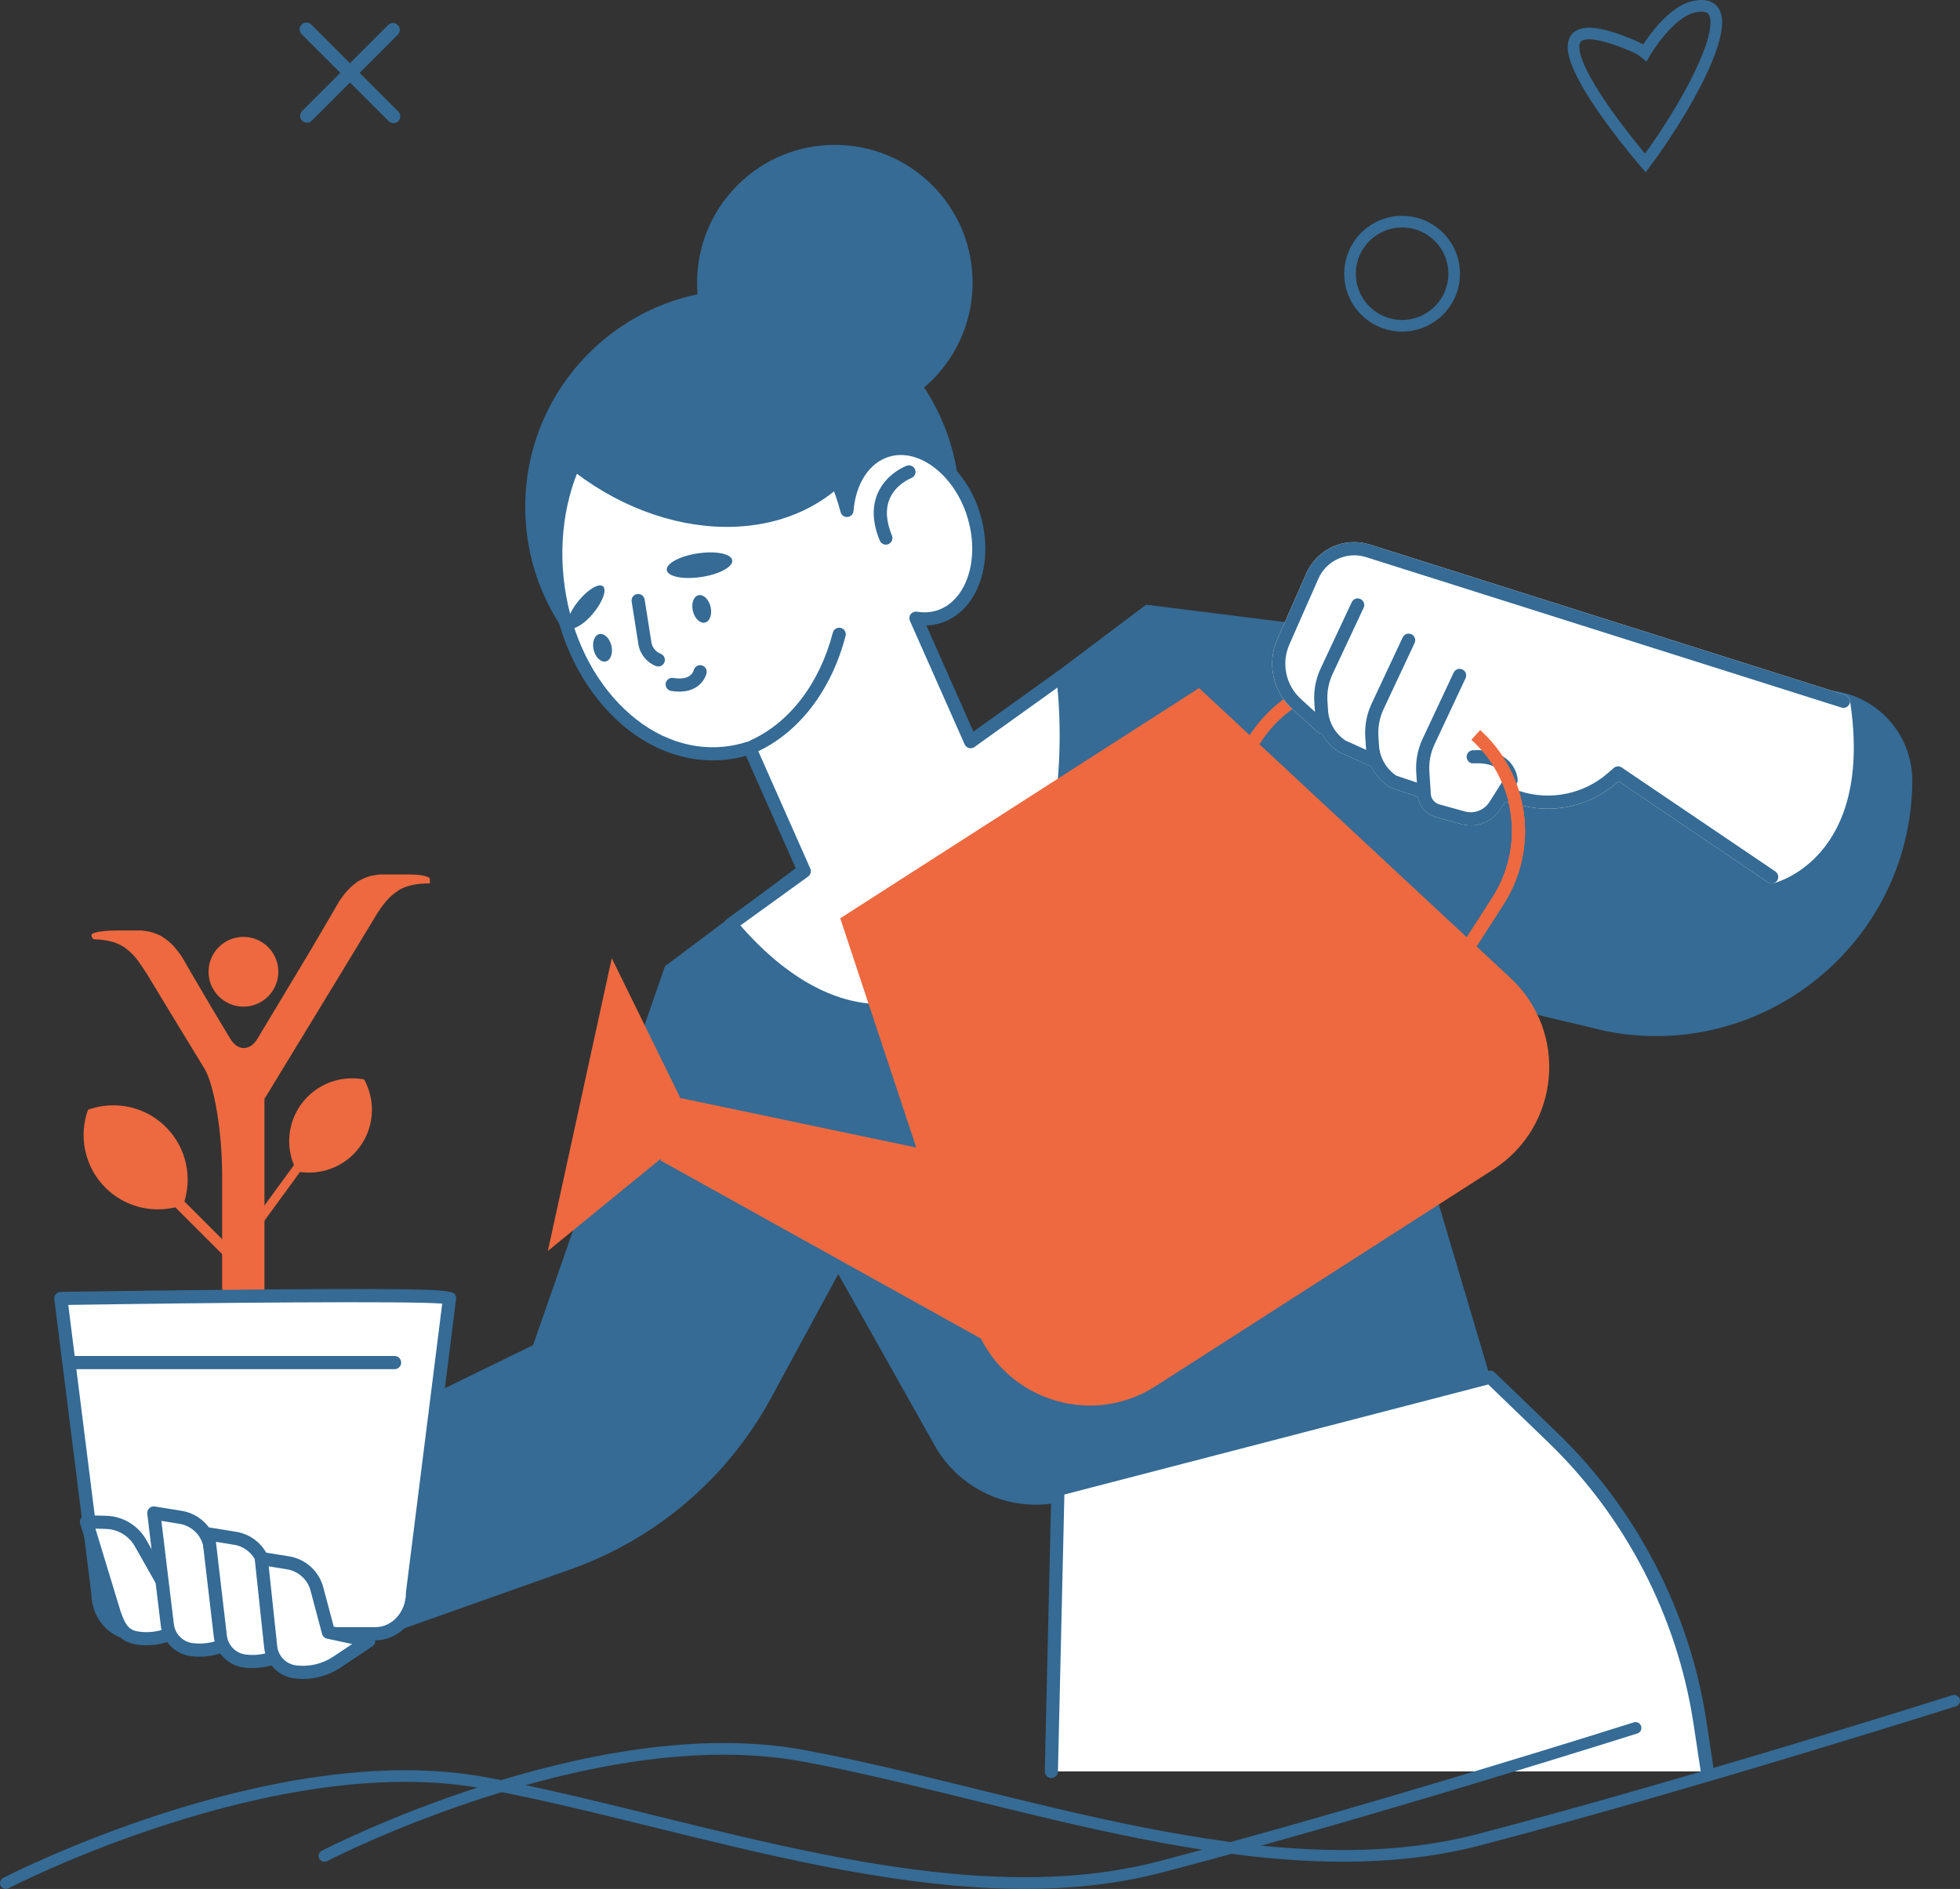 <?xml version="1.0" encoding="UTF-8"?>
<svg id="Ebene_2" xmlns="http://www.w3.org/2000/svg" xmlns:xlink="http://www.w3.org/1999/xlink" viewBox="0 0 1683.06 1622.41">
  <rect x="0" y="0" width="1683.06" height="1622.41" fill="#333333" stroke="none"/>
  <defs>
    <style>
      .cls-1, .cls-2, .cls-3 {
        fill: none;
      }

      .cls-2 {
        stroke: #366c96;
        stroke-miterlimit: 10;
      }

      .cls-2, .cls-3 {
        stroke-width: 10px;
      }

      .cls-4 {
        fill: #356b95;
      }

      .cls-5 {
        fill: #ed693f;
      }

      .cls-6 {
        fill: #ee693f;
      }

      .cls-3 {
        stroke: #356b95;
        stroke-linecap: round;
        stroke-linejoin: round;
      }

      .cls-7 {
        fill: #fff;
      }

      .cls-8 {
        clip-path: url(#clippath);
      }
    </style>
    <clipPath id="clippath">
      <rect class="cls-1" x="78.59" y="751.12" width="290.56" height="368.94"/>
    </clipPath>
  </defs>
  <g id="_x3C_Layer_x3E_">
    <g>
      <g class="cls-8">
        <path class="cls-6" d="M209.04,864.6c16.55,0,29.96-13.41,29.96-29.95s-13.41-29.94-29.96-29.94-29.95,13.39-29.95,29.94,13.41,29.95,29.95,29.95"/>
        <path class="cls-6" d="M105.3,812.76c2.39,1.17,7,5.1,10.3,8.78,3.3,3.67,10.51,14.93,10.51,14.93.05.1.17.29.27.42,1.63,2.87,34.12,56.26,49.25,81.1,8.35,13.72,15.12,54.51,15.12,91.11v96.75c0,7.85,6.36,14.2,14.2,14.2h22.14v-176.2c49.84-81.78,92.04-151.2,94.27-155.05.08-.18.17-.33.26-.46,2.51-4.56,7.22-11.23,10.51-14.91,2.13-2.69,6.74-6.62,10.3-8.78,2.2-1.65,7.49-3.69,11.83-4.55,4.34-.92,9.27-1.37,14.88-1.37v-3.81c0-2.1-7.63-3.81-17.05-3.81h-25.82c-1.51.08-4.29.48-6.21.89-2.98.36-8.27,2.41-11.83,4.57-2.37,1.16-6.99,5.09-10.31,8.77-1.48,1.53-4.5,5.51-6.75,8.9-.02.01-.06.06-.08.12-2.65,4.73-11.62,20.11-20.03,34.35-1.52,2.57-3.13,5.33-4.77,8.14l-45.2,75.26c-6.46,10.76-16.94,10.76-23.4,0l-16.28-27.13c-1.12-1.93-3.26-5.58-4.78-8.15-6.11-10.32-15.07-25.7-20.03-34.34-.02-.03-.06-.1-.09-.16-1.47-2.38-4.49-6.36-6.74-8.88-2.13-2.69-6.74-6.61-10.3-8.76-2.21-1.62-7.51-3.68-11.82-4.6-1.93-.39-4.03-.66-6.22-.88h-21.43c-11.83,0-21.42,1.71-21.42,3.81,0,0,0-3.81,0,0,0,2.11,1.25,3.82,2.8,3.82,2.34-.15,7.75.45,12.08,1.34,4.33.89,8.27,2.43,11.84,4.57"/>
      </g>
      <path class="cls-4" d="M316.63,1409.37l173.25-61.42c73.62-26.1,134.97-78.54,172.21-147.2l122.42-225.71-213.44-145.21-113.29,325.48-302.67,147.93,161.52,106.12Z"/>
      <path class="cls-4" d="M761.34,687.13l222.83-167.75,589.89,74.02c39.11,4.91,68.35,38.3,68.06,77.71h0c-1.03,138.26-127.66,241.43-263.28,214.5l-201.89-48.26,102.65,345.51-362.13,105.54c-44.52,12.97-92.1-6.44-114.83-46.86l-231.58-411.7,190.28-142.71Z"/>
      <g>
        <circle class="cls-4" cx="637.62" cy="435.33" r="186.6" transform="translate(-121.07 578.37) rotate(-45)"/>
        <g>
          <path class="cls-7" d="M622.4,646.94c7.35-.75,14.46-2.33,21.32-4.57l46.91,105.93-62.66,45.28-.43.35c44.65,53.23,96.73,81.45,146.94,72.56,174.64-39.15,138.1-286.11,138.1-286.11l-79.07,56.64-46.97-106.05c6.49,1.08,13.04.82,19.37-1.14,29.56-9.17,42.99-50.1,29.18-90.5-12.75-37.31-45.56-60.79-73.18-52.45-19.97,6.03-32.6,26.51-34.6,51.57-19.37-73.4-76.53-124.32-138.2-118.03-70.36,7.18-119.94,86.09-110.74,176.26,9.2,90.17,73.69,157.45,144.05,150.27Z"/>
          <path class="cls-4" d="M756.14,873.7c-44.8,0-91.25-26.47-132.93-76.15-.97-1.16-1.44-2.66-1.3-4.17.15-1.51.89-2.9,2.07-3.85.08-.07.6-.48.68-.54l58.95-42.6-43.04-97.18c-5.85,1.62-11.75,2.75-17.6,3.34h0c-35.78,3.59-71.17-10.67-99.61-40.34-28.07-29.28-46.06-70.12-50.63-114.97-9.5-93.12,42.44-174.97,115.79-182.45,57.43-5.86,112.74,36.04,137.66,101.69,6.3-17.53,18.4-30.28,34.08-35.02,30.51-9.2,66.45,15.93,80.16,56.03,8.43,24.66,7.49,51.12-2.52,70.81-6.91,13.59-17.4,22.9-30.32,26.91-3.89,1.21-7.94,1.87-12.1,2l40.37,91.16,73.43-52.6c1.6-1.15,3.69-1.37,5.49-.61,1.81.77,3.09,2.43,3.38,4.37.37,2.52,35.26,252.62-142.45,292.45-6.47,1.15-13.01,1.71-19.57,1.71ZM635.79,794.89c44.06,50.57,92.78,73.94,137.7,66.03,148.23-33.23,138.85-225.44,134.55-270.36l-71.25,51.04c-1.38.99-3.13,1.31-4.78.86-1.64-.45-2.99-1.61-3.68-3.16l-46.97-106.05c-.84-1.9-.57-4.1.7-5.75,1.27-1.64,3.35-2.43,5.39-2.11,5.91.97,11.55.66,16.77-.97,9.94-3.09,18.11-10.43,23.6-21.24,8.65-17.02,9.37-40.22,1.91-62.04-11.76-34.42-41.48-56.36-66.21-48.87-16.99,5.13-28.72,22.99-30.6,46.61-.22,2.75-2.38,4.93-5.13,5.18-2.83.25-5.26-1.53-5.96-4.19-18.96-71.85-74.57-119.67-132.17-113.85-67.15,6.85-114.57,83.15-105.7,170.07,4.32,42.36,21.21,80.82,47.55,108.3,25.98,27.1,58.03,40.25,90.31,36.92h0c6.69-.68,13.46-2.13,20.14-4.32,2.77-.91,5.75.43,6.92,3.08l46.92,105.93c1.08,2.44.31,5.31-1.86,6.87l-58.15,42.02Z"/>
        </g>
        <path class="cls-4" d="M729.99,409.01c-1.06,1.15-2.1,2.33-3.21,3.45-61.91,62.45-176.41,50.65-255.74-26.37-.9-.87-1.74-1.77-2.62-2.65,16.58-26.83,40.16-47.49,69.52-58.19,68.21-24.84,146.12,11.71,192.05,83.75Z"/>
        <path class="cls-4" d="M647.09,646.53c-2.15,0-4.19-1.22-5.14-3.31-1.29-2.83-.04-6.18,2.8-7.48,33.43-15.23,59.1-48.9,70.42-92.38.79-3.02,3.85-4.83,6.89-4.04,3.02.79,4.83,3.87,4.04,6.89-12.18,46.78-40.12,83.16-76.66,99.81-.76.35-1.56.51-2.34.51Z"/>
        <path class="cls-4" d="M517.75,503.56c3.53,2.9-.11,13.17-8.14,22.95s-17.39,15.36-20.92,12.46c-3.53-2.9.11-13.17,8.14-22.95,8.02-9.78,17.39-15.36,20.92-12.46Z"/>
        <path class="cls-4" d="M628.77,481.22c.84,5.6-11.05,12.04-26.57,14.37-15.52,2.34-28.78-.31-29.62-5.92-.84-5.6,11.05-12.04,26.57-14.37,15.52-2.34,28.78.31,29.62,5.92Z"/>
        <path class="cls-4" d="M565.28,572.45c-.69,0-1.39-.13-2.07-.39-7.94-3.13-13.69-10.3-15.02-18.72l-5.78-36.65c-.49-3.08,1.62-5.97,4.7-6.46,3.09-.45,5.97,1.62,6.46,4.7l5.78,36.65c.72,4.55,3.71,8.28,8,9.96,2.9,1.14,4.33,4.42,3.19,7.32-.88,2.22-3.01,3.58-5.26,3.58Z"/>
        <path class="cls-4" d="M583.37,594.05c-2.19,0-4.56-.2-7.11-.63-3.07-.52-5.14-3.44-4.62-6.51.52-3.07,3.42-5.13,6.52-4.62,14.43,2.45,17.17-5.15,17.57-6.71.78-2.97,3.81-4.85,6.8-4.12,2.99.72,4.87,3.64,4.21,6.64-1.31,5.99-7.85,15.95-23.37,15.95Z"/>
        <path class="cls-4" d="M760.68,467.8c-2.22,0-4.32-1.31-5.22-3.49-6.3-15.26-6.87-28.97-1.71-40.75,7.43-16.96,24.11-23.28,24.82-23.53,2.92-1.08,6.17.42,7.25,3.35,1.08,2.92-.41,6.15-3.32,7.24-.19.07-13.02,5.07-18.45,17.59-3.83,8.83-3.2,19.53,1.86,31.79,1.19,2.88-.18,6.19-3.07,7.38-.7.29-1.43.42-2.15.42Z"/>
        <path class="cls-4" d="M525,554.56c1.55,6.48-.6,12.55-4.8,13.55-4.2,1-8.86-3.44-10.41-9.92-1.55-6.48.6-12.55,4.8-13.55s8.86,3.44,10.41,9.92Z"/>
        <path class="cls-4" d="M610.18,521.16c1.55,6.48-.6,12.55-4.8,13.55-4.2,1-8.86-3.44-10.41-9.92-1.55-6.48.6-12.55,4.8-13.55,4.2-1,8.86,3.44,10.41,9.92Z"/>
      </g>
      <g>
        <path class="cls-7" d="M386,1115.26l-31.79,252.96c0,19.23-14.3,34.96-31.79,34.96H115.82c-17.48,0-31.79-15.73-31.79-34.96l-31.79-252.96s339.18-5.42,333.75,0Z"/>
        <path class="cls-4" d="M322.43,1408.83H115.82c-20.53,0-37.25-18.02-37.43-40.25l-31.75-252.62c-.2-1.59.29-3.2,1.34-4.41,1.05-1.21,2.57-1.92,4.17-1.95.83-.01,83.88-1.33,166.13-2.01,170.13-1.38,170.9.42,172.96,5.28.46,1.07.54,2.27.31,3.41l-31.7,252.3c-.18,22.23-16.9,40.25-37.43,40.25ZM58.63,1120.81l31,246.71c.03.24.04.47.04.71,0,16.17,11.73,29.32,26.14,29.32h206.61c14.41,0,26.14-13.15,26.14-29.32,0-.24.01-.47.04-.71l31.14-247.85c-30.57-2.38-202.29-.72-321.12,1.14Z"/>
      </g>
      <path class="cls-4" d="M338.85,1175.98H63.44c-3.12,0-5.65-2.53-5.65-5.65s2.53-5.65,5.65-5.65h275.41c3.12,0,5.65,2.53,5.65,5.65s-2.53,5.65-5.65,5.65Z"/>
      <g>
        <path class="cls-6" d="M1029.67,590.97c-8.96,5.75-78.05,50.09-128.01,82.15,0,0-22.77,14.61-52.15,33.47-49.96,32.06-119.05,76.4-128.01,82.15l114.95,346.75c21.49,64.83,98.33,92.02,155.81,55.13l118.9-76.3,52.15-33.47,118.9-76.3c57.48-36.89,64.78-118.07,14.79-164.61l-267.34-248.96Z"/>
        <polygon class="cls-6" points="880.59 1005.33 585.03 943.25 567.14 996.69 867.39 1163.66 880.59 1005.33"/>
        <polygon class="cls-6" points="597.72 970.52 534.09 1022.49 470.45 1074.47 497.89 948.74 525.33 823.01 561.52 896.76 597.72 970.52"/>
        <path class="cls-6" d="M1251.89,837.71l-202.41-140.8,9.23-33.19c10.99-39.48,41.05-69.84,80.43-81.21,39.37-11.38,81-1.71,111.34,25.84l20.57,18.68c42.61,38.7,50.92,101.91,19.74,150.3l-38.9,60.37ZM1062.51,692.21l186.23,129.55,32.56-50.54c28.18-43.73,20.67-100.85-17.84-135.82l-20.57-18.68c-27.42-24.9-65.03-33.62-100.61-23.35-35.58,10.27-62.76,37.71-72.68,73.4l-7.08,25.45Z"/>
      </g>
      <path class="cls-7" d="M1588.56,601.49c-.33-2.12-1.83-3.88-3.88-4.52l-408.21-129.2c-21.92-6.94-45.46,3.7-54.74,24.74l-24.88,56.47c-9.07,20.57-4,44.57,12.59,59.72l21.8,19.91c1.03.94,2.32,1.36,3.61,1.41,3.55,6.31,8.58,11.78,14.8,15.77.23.15.47.28.72.39l26.76,12.1c.17.08.34.05.51.11,3.57,7.1,8.94,13.27,15.77,17.65.39.25.8.45,1.24.6l22.93,7.77c1.07,8.18,7.2,15.13,15.63,17.45l21.59,5.97c2.73.76,5.48,1.12,8.19,1.12,10.2,0,19.85-5.15,25.55-14.13l3.95-6.23,9.46,1.79c29.7,9.55,62.7,2.72,86.18-17.87l1.72-1.51,128.34,86.88c.94.64,2.05.97,3.16.97.4,0,.8-.04,1.2-.13.87-.19,87.03-20.52,66-157.24Z"/>
      <g>
        <path class="cls-4" d="M1135.06,630.09c-1.36,0-2.72-.49-3.8-1.48l-21.8-19.91c-16.6-15.15-21.66-39.15-12.59-59.72l24.88-56.47c9.28-21.04,32.81-31.69,54.74-24.74l408.21,129.2c2.97.94,4.62,4.11,3.68,7.09-.94,2.97-4.12,4.63-7.09,3.68l-408.21-129.2c-16.41-5.18-34.05,2.77-41,18.53l-24.88,56.47c-7.11,16.12-3.14,34.94,9.88,46.83l21.8,19.91c2.3,2.1,2.46,5.67.36,7.97-1.11,1.22-2.64,1.84-4.17,1.84Z"/>
        <path class="cls-4" d="M1179.47,658.79c-.78,0-1.57-.16-2.32-.5l-26.76-12.1c-.25-.11-.49-.24-.72-.39-11.94-7.66-19.61-20.68-20.54-34.83l-.52-8.02c-.65-9.88,1.23-19.84,5.44-28.8l26.69-56.92c1.32-2.82,4.69-4.04,7.51-2.71,2.83,1.32,4.04,4.69,2.72,7.51l-26.69,56.92c-3.4,7.24-4.91,15.29-4.39,23.26l.52,8.02c.68,10.46,6.29,20.09,15.03,25.85l26.37,11.92c2.84,1.28,4.1,4.63,2.82,7.47-.94,2.08-3,3.32-5.15,3.32Z"/>
        <path class="cls-4" d="M1222.09,685.62c-.6,0-1.21-.09-1.81-.3l-25.61-8.68c-.44-.15-.85-.35-1.24-.6-11.94-7.66-19.61-20.68-20.54-34.83l-.52-8.02c-.65-9.88,1.23-19.85,5.44-28.81l26.69-56.91c1.32-2.82,4.69-4.04,7.51-2.71,2.83,1.32,4.04,4.69,2.72,7.51l-26.69,56.91c-3.4,7.24-4.91,15.29-4.39,23.27l.52,8.02c.68,10.37,6.2,19.92,14.81,25.7l24.93,8.45c2.96,1,4.54,4.21,3.54,7.16-.8,2.35-2.99,3.83-5.35,3.83Z"/>
        <path class="cls-4" d="M1263.01,708.95c-2.71,0-5.46-.36-8.19-1.12l-21.59-5.97c-8.8-2.43-15.15-9.87-15.8-18.51l-1.31-19.91c-.64-9.88,1.24-19.84,5.44-28.81l26.69-56.91c1.32-2.82,4.68-4.04,7.51-2.71,2.83,1.32,4.04,4.69,2.72,7.51l-26.69,56.91c-3.39,7.24-4.91,15.29-4.39,23.27l1.29,19.71c.3,3.94,3.39,7.42,7.55,8.56l21.59,5.97c8.16,2.25,16.66-1.03,21.19-8.17l12.69-20.03c-.94-4.09-5.45-14.19-26.34-13.1-3.17.39-5.78-2.22-5.94-5.33-.17-3.11,2.22-5.77,5.33-5.94,12.93-.67,22.99,2.12,29.9,8.38,7.92,7.17,8.53,16.02,8.58,17.01.05,1.16-.25,2.3-.87,3.28l-13.8,21.79c-5.69,8.98-15.35,14.13-25.55,14.13Z"/>
        <path class="cls-4" d="M1521.36,758.85c-1.09,0-2.19-.31-3.16-.97l-128.34-86.88-1.72,1.5c-23.48,20.58-56.47,27.41-86.18,17.87l-12.33-2.33c-3.06-.58-5.08-3.53-4.5-6.6.58-3.07,3.51-5.08,6.6-4.5l12.67,2.4c.24.04.47.11.7.18,26.04,8.49,54.99,2.54,75.59-15.51l5-4.37c1.93-1.69,4.76-1.87,6.88-.43l131.95,89.32c2.58,1.75,3.26,5.26,1.51,7.84-1.09,1.61-2.87,2.48-4.68,2.48Z"/>
      </g>
      <path class="cls-6" d="M1251.89,837.71l-202.41-140.8,9.23-33.19,10.88,3.03-7.08,25.45,186.23,129.55,32.56-50.54c28.18-43.73,20.67-100.85-17.84-135.82l7.59-8.36c42.61,38.7,50.92,101.91,19.74,150.3l-38.9,60.37Z"/>
      <g>
        <g>
          <path class="cls-7" d="M147.7,1373.03l34.61,7.44-27.27,18.19c-10.53,7.03-23.25,10.02-35.81,8.42h0c-11.18-1.42-15.97-6.57-21.11-21.54l-23.88-78.49,17.1.52c12.19.37,23.3,7.07,29.31,17.68l27.06,47.77Z"/>
          <path class="cls-4" d="M125.85,1413.16c-2.44,0-4.89-.15-7.33-.46-15-1.91-20.62-10.37-25.74-25.32l-23.95-78.67c-.53-1.74-.19-3.63.92-5.07,1.1-1.44,2.85-2.31,4.65-2.22l17.1.51c14.07.43,27.11,8.3,34.05,20.54l25.81,45.57,32.13,6.91c2.22.48,3.93,2.23,4.36,4.46.42,2.23-.53,4.49-2.41,5.76l-27.27,18.19c-9.61,6.41-20.87,9.79-32.32,9.79ZM81.93,1312.94l21.59,70.96c4.75,13.84,8.27,16.55,16.42,17.59,11.22,1.42,22.56-1.25,31.96-7.52l16.16-10.78-21.56-4.64c-1.57-.34-2.93-1.33-3.73-2.74l-27.06-47.77c-5-8.83-14.42-14.51-24.56-14.82l-9.23-.28Z"/>
        </g>
        <g>
          <path class="cls-7" d="M193.23,1382.82l34.61,7.44-27.27,18.19c-10.53,7.03-23.25,10.02-35.81,8.42h0c-11.18-1.42-19.92-10.34-21.11-21.54l-11.59-95.84,23.04,3.73c11.92,1.93,21.6,10.69,24.71,22.36l13.42,57.22Z"/>
          <path class="cls-4" d="M171.38,1422.95c-2.44,0-4.89-.15-7.33-.46-13.84-1.76-24.53-12.68-26.01-26.55l-11.58-95.76c-.21-1.76.41-3.52,1.69-4.75,1.28-1.22,3.05-1.8,4.82-1.5l23.04,3.73c14.1,2.29,25.59,12.69,29.26,26.49l12.64,53.9,31.11,6.69c2.22.47,3.93,2.23,4.36,4.46.42,2.23-.53,4.5-2.41,5.76l-27.27,18.19c-9.61,6.41-20.87,9.79-32.32,9.79ZM138.57,1306.29l10.69,88.38c.93,8.72,7.6,15.52,16.22,16.62,11.21,1.41,22.56-1.25,31.96-7.52l16.16-10.78-21.56-4.64c-2.13-.46-3.81-2.11-4.31-4.23l-13.42-57.22c-2.49-9.35-10.4-16.5-20.12-18.08l-15.63-2.53Z"/>
        </g>
        <g>
          <path class="cls-7" d="M238.76,1392.62l34.61,7.45-27.27,18.19c-10.53,7.03-23.25,10.02-35.81,8.42h0c-11.18-1.42-19.92-10.34-21.11-21.54l-10.26-87.61,23.04,3.73c11.92,1.93,21.6,10.69,24.71,22.36l12.09,48.99Z"/>
          <path class="cls-4" d="M216.91,1432.75c-2.44,0-4.89-.15-7.33-.46-13.84-1.76-24.54-12.68-26.01-26.55l-10.26-87.56c-.21-1.76.42-3.51,1.7-4.74,1.28-1.22,3.06-1.79,4.81-1.49l23.04,3.74c14.1,2.28,25.59,12.68,29.26,26.49l11.27,45.66,31.16,6.71c2.22.47,3.93,2.23,4.36,4.46.42,2.23-.53,4.49-2.41,5.76l-27.27,18.19c-9.61,6.41-20.87,9.79-32.33,9.79ZM185.4,1324.3l9.39,80.19c.93,8.7,7.59,15.5,16.21,16.59,11.19,1.42,22.56-1.25,31.96-7.52l16.16-10.78-21.56-4.64c-2.11-.45-3.78-2.07-4.29-4.17l-12.09-49c-2.51-9.41-10.42-16.57-20.13-18.14l-15.66-2.54Z"/>
        </g>
        <g>
          <path class="cls-7" d="M282.02,1401.92l34.61,7.44-27.27,18.19c-10.53,7.03-23.25,10.02-35.81,8.42h0c-11.18-1.42-19.92-10.34-21.11-21.54l-8.08-75.84,23.04,3.73c11.92,1.93,21.6,10.69,24.71,22.36l9.91,37.23Z"/>
          <path class="cls-4" d="M260.18,1442.05c-2.44,0-4.9-.15-7.34-.46-13.84-1.75-24.53-12.67-26.01-26.55l-8.08-75.84c-.19-1.75.45-3.49,1.73-4.7,1.28-1.21,3.03-1.76,4.79-1.47l23.04,3.73c14.1,2.29,25.59,12.69,29.26,26.49l9.02,33.88,31.23,6.72c2.22.47,3.93,2.23,4.36,4.46.42,2.23-.53,4.49-2.41,5.76l-27.27,18.2c-9.61,6.41-20.87,9.79-32.31,9.79ZM230.75,1345.36l7.3,68.49c.92,8.65,7.58,15.45,16.21,16.54,11.21,1.45,22.56-1.24,31.97-7.52l16.16-10.79-21.56-4.64c-2.07-.45-3.72-2.02-4.27-4.06l-9.91-37.22c-2.53-9.51-10.44-16.67-20.16-18.25l-15.74-2.55Z"/>
        </g>
      </g>
      <circle class="cls-4" cx="716.9" cy="242.72" r="118.3" transform="translate(38.34 578.02) rotate(-45)"/>
      <g>
        <path class="cls-7" d="M902.8,1521.48l5.63-242.23,371.17-96.39,53.65,51.74c67.91,65.49,112.37,151.53,126.5,244.81l6.37,42.07h-563.33Z"/>
        <path class="cls-4" d="M1466.12,1527.13c-2.74,0-5.15-2-5.57-4.8l-6.37-42.07c-13.87-91.53-58.2-177.33-124.84-241.59l-51.37-49.55-363.98,94.53-5.53,237.97c-.07,3.12-2.57,5.4-5.78,5.51-3.12-.07-5.59-2.66-5.51-5.78l5.63-242.23c.06-2.52,1.78-4.7,4.22-5.33l371.17-96.4c1.91-.48,3.92.04,5.34,1.4l53.65,51.75c68.41,65.98,113.93,154.06,128.16,248.03l6.37,42.07c.47,3.08-1.65,5.96-4.74,6.42-.29.04-.57.07-.85.07Z"/>
      </g>
      <g>
        <g>
          <path class="cls-5" d="M135.6,1034.17c-15.84,0-30.73-6.16-41.92-17.34-15.65-15.65-21.24-39.03-14.52-60.1,5.87-1.87,11.98-2.82,18.17-2.82,15.84,0,30.73,6.16,41.92,17.34,15.65,15.65,21.24,39.03,14.52,60.1-5.87,1.87-11.98,2.82-18.18,2.82h0Z"/>
          <path class="cls-5" d="M97.34,958.45c14.63,0,28.38,5.69,38.7,16.02,13.89,13.89,19.2,34.37,14.08,53.23-4.72,1.29-9.59,1.94-14.52,1.94-14.63,0-28.38-5.69-38.7-16.02-13.89-13.89-19.19-34.37-14.08-53.23,4.72-1.29,9.59-1.94,14.52-1.94h0ZM97.34,949.36c-7.37,0-14.74,1.26-21.76,3.79-8.12,22.58-3.2,48.8,14.89,66.89,12.47,12.47,28.79,18.68,45.13,18.68,7.37,0,14.74-1.26,21.76-3.79,8.12-22.58,3.2-48.8-14.89-66.89-12.47-12.47-28.79-18.68-45.13-18.68h0Z"/>
        </g>
        <g>
          <path class="cls-5" d="M201.57,1081.56l-119.24-119.24,119.24,119.24Z"/>
          <path class="cls-5" d="M201.56,1086.1c-1.16,0-2.32-.44-3.21-1.33l-119.24-119.24c-1.78-1.77-1.78-4.65,0-6.42,1.77-1.78,4.65-1.78,6.42,0l119.24,119.24c1.77,1.77,1.77,4.65,0,6.42-.89.89-2.05,1.33-3.21,1.33Z"/>
        </g>
      </g>
      <g>
        <g>
          <path class="cls-5" d="M252.79,987.89c-2.06-13.25,1.14-26.5,9.04-37.31,11.05-15.13,29.87-22.84,48.36-19.97,2.33,4.67,3.92,9.65,4.73,14.83,2.06,13.25-1.14,26.5-9.04,37.31-11.05,15.13-29.87,22.84-48.36,19.97-2.33-4.67-3.92-9.65-4.73-14.83h0Z"/>
          <path class="cls-5" d="M311.12,946.03c1.91,12.23-1.06,24.47-8.35,34.45-9.81,13.43-26.24,20.53-42.67,18.71-1.69-3.78-2.87-7.76-3.51-11.89-1.91-12.23,1.06-24.47,8.35-34.45,9.81-13.43,26.24-20.53,42.67-18.71,1.69,3.78,2.87,7.76,3.51,11.89h0ZM318.72,944.84c-.96-6.16-2.98-12.16-6-17.7-19.94-3.84-41.22,3.68-53.99,21.17-8.8,12.05-11.87,26.51-9.74,40.17.96,6.16,2.98,12.16,6,17.7,19.94,3.84,41.22-3.68,53.99-21.17,8.8-12.05,11.87-26.51,9.74-40.17h0Z"/>
        </g>
        <g>
          <path class="cls-5" d="M221.76,1049.22l84.16-115.24-84.16,115.24Z"/>
          <path class="cls-5" d="M217.96,1049.81c-.15-.97.07-2,.69-2.86l84.16-115.24c1.25-1.72,3.66-2.09,5.37-.84,1.72,1.25,2.09,3.66.84,5.37l-84.16,115.24c-1.25,1.72-3.66,2.09-5.37.84-.86-.63-1.38-1.54-1.53-2.51Z"/>
        </g>
      </g>
      <path class="cls-3" d="M5,1617.41s230.47-119.4,410.95-86.08c180.49,33.32,399.85,119.4,580.33,72.19,180.49-47.2,408.18-119.4,408.18-119.4"/>
      <path class="cls-3" d="M278.6,1594.06s230.47-119.4,410.95-86.08c180.49,33.32,399.85,119.4,580.33,72.19,180.49-47.2,408.18-119.4,408.18-119.4"/>
      <g>
        <path class="cls-4" d="M259.42,103.66c-2.29-2.29-2.29-6,0-8.3l73.88-73.88c2.29-2.29,6.01-2.29,8.3,0s2.29,6.01,0,8.3l-73.88,73.88c-2.29,2.29-6.01,2.29-8.3,0Z"/>
        <path class="cls-4" d="M333.73,104.08l-74.73-74.73c-2.29-2.29-2.29-6.01,0-8.3,2.29-2.29,6.01-2.29,8.3,0l74.73,74.73c2.29,2.29,2.29,6.01,0,8.3-2.29,2.29-6.01,2.29-8.3,0Z"/>
      </g>
      <circle class="cls-2" cx="1203.99" cy="235.1" r="44.7"/>
      <path class="cls-2" d="M1454.84,5.73c45.56-9.59,0,77.94-41.97,134.29,0,0-131.33-151.85-10.79-100.72,4.56,1.94,7.96,3.93,10.4,5.96,0,0,20.12-34.85,42.35-39.53Z"/>
    </g>
  </g>
</svg>